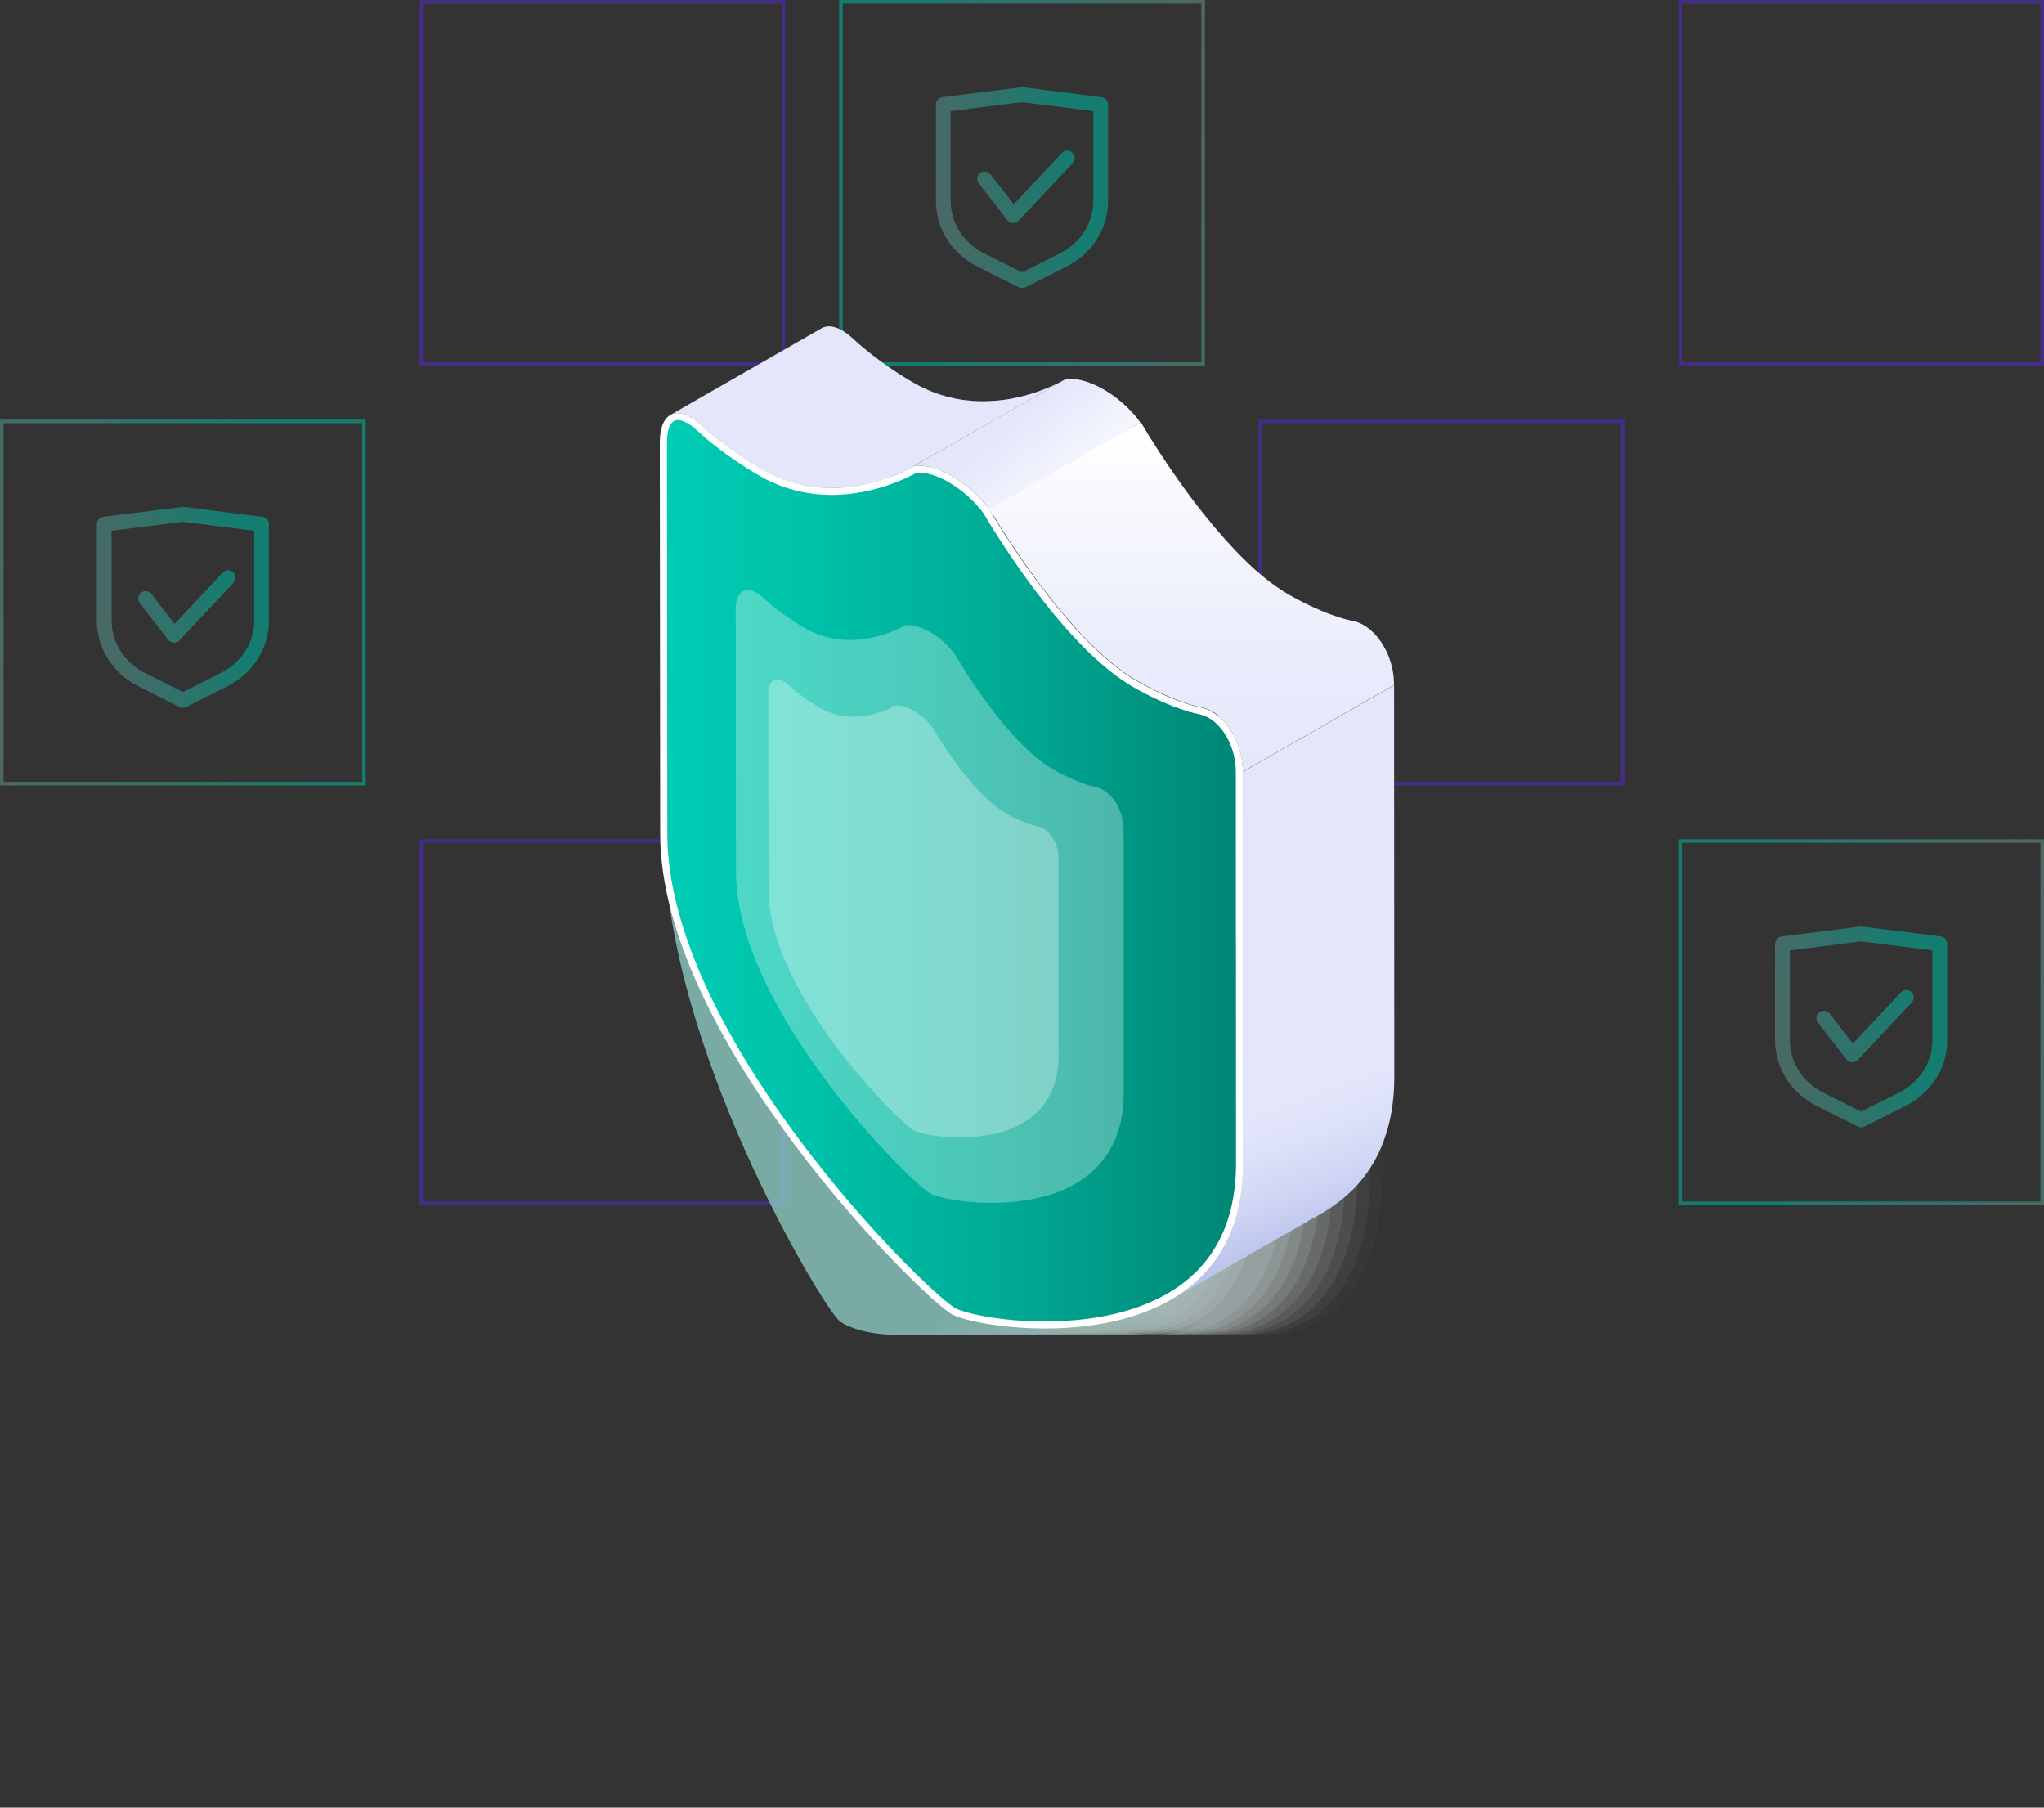 <svg width="570" height="504" viewBox="0 0 570 504" fill="none" xmlns="http://www.w3.org/2000/svg">
<rect x="0" y="0" width="570" height="504" fill="#333333" stroke="none"/>
<rect x="-0.5" y="-0.5" width="101" height="101" transform="matrix(-1 -8.74228e-08 -1.55912e-05 -1 569.01 101)" stroke="#442D86"/>
<rect opacity="0.6" x="-0.5" y="-0.5" width="101" height="101" transform="matrix(-1 -8.74228e-08 -1.55912e-05 -1 335.008 101)" stroke="url(#paint0_linear_2251_23103)"/>
<rect x="0.5" y="0.5" width="101" height="101" transform="matrix(1 0 1.56786e-05 1 351 117)" stroke="#442D86"/>
<rect x="0.5" y="0.5" width="101" height="101" transform="matrix(1 0 1.56786e-05 1 117 2.98023e-08)" stroke="#442D86"/>
<rect x="0.5" y="0.5" width="101" height="101" transform="matrix(1 0 1.56786e-05 1 117 234)" stroke="#442D86"/>
<rect opacity="0.6" x="0.5" y="0.5" width="101" height="101" transform="matrix(1 0 1.56786e-05 1 -7.83932e-06 117)" stroke="url(#paint1_linear_2251_23103)"/>
<g opacity="0.6">
<path d="M73.198 144.108L51.255 141.349C51.086 141.328 50.914 141.328 50.745 141.349L28.802 144.108C27.773 144.237 27 145.117 27 146.161V173.058C26.996 176.837 28.084 180.536 30.135 183.758C32.184 186.978 35.114 189.594 38.595 191.34L50.08 197.115C50.659 197.406 51.34 197.406 51.92 197.115L63.403 191.343C66.885 189.597 69.817 186.979 71.866 183.759C73.916 180.537 75.004 176.837 75 173.058V146.161C75 145.117 74.228 144.237 73.198 144.108ZM61.567 187.64L51 192.951L40.435 187.639C37.595 186.215 35.235 184.096 33.6 181.527C31.966 178.959 31.111 176.033 31.115 173.06V147.987L51 145.487L70.886 147.987V173.06C70.89 176.033 70.035 178.96 68.401 181.528C66.766 184.097 64.408 186.216 61.567 187.64Z" fill="url(#paint2_linear_2251_23103)"/>
<path d="M65.038 159.568C64.199 158.795 62.887 158.841 62.108 159.671L48.69 173.96L42.242 165.622C41.545 164.721 40.244 164.55 39.336 165.238C38.426 165.927 38.255 167.215 38.951 168.116L46.893 178.385C47.264 178.865 47.83 179.159 48.44 179.188C49.05 179.218 49.641 178.979 50.057 178.537L65.146 162.469C65.925 161.639 65.877 160.34 65.038 159.568Z" fill="url(#paint3_linear_2251_23103)"/>
</g>
<g opacity="0.6">
<path d="M307.198 27.108L285.255 24.349C285.086 24.328 284.914 24.328 284.745 24.349L262.802 27.108C261.773 27.237 261 28.117 261 29.161V56.058C260.996 59.837 262.084 63.536 264.135 66.758C266.184 69.978 269.114 72.594 272.595 74.34L284.08 80.115C284.659 80.406 285.341 80.406 285.92 80.115L297.403 74.343C300.885 72.597 303.817 69.98 305.866 66.759C307.916 63.537 309.004 59.837 309 56.058V29.161C309 28.117 308.228 27.237 307.198 27.108ZM295.567 70.64L285 75.951L274.435 70.639C271.595 69.215 269.235 67.096 267.6 64.527C265.966 61.959 265.111 59.033 265.115 56.06V30.987L285 28.487L304.886 30.987V56.06C304.89 59.033 304.035 61.96 302.401 64.528C300.766 67.097 298.408 69.216 295.567 70.64Z" fill="url(#paint4_linear_2251_23103)"/>
<path d="M299.038 42.568C298.199 41.795 296.887 41.841 296.108 42.671L282.69 56.96L276.242 48.622C275.545 47.721 274.244 47.55 273.336 48.238C272.427 48.927 272.255 50.215 272.951 51.116L280.893 61.385C281.264 61.865 281.83 62.159 282.44 62.188C283.05 62.218 283.641 61.979 284.057 61.537L299.146 45.468C299.925 44.639 299.877 43.34 299.038 42.568Z" fill="url(#paint5_linear_2251_23103)"/>
</g>
<rect opacity="0.6" x="-0.5" y="-0.5" width="101" height="101" transform="matrix(-1 -8.74228e-08 -1.55912e-05 -1 569.008 335)" stroke="url(#paint6_linear_2251_23103)"/>
<g opacity="0.6">
<path d="M541.198 261.108L519.255 258.349C519.086 258.328 518.914 258.328 518.745 258.349L496.802 261.108C495.773 261.237 495 262.117 495 263.161V290.058C494.996 293.837 496.084 297.536 498.135 300.758C500.184 303.978 503.114 306.594 506.595 308.34L518.08 314.115C518.659 314.406 519.341 314.406 519.92 314.115L531.403 308.343C534.885 306.597 537.817 303.979 539.866 300.759C541.916 297.537 543.004 293.837 543 290.058V263.161C543 262.117 542.228 261.237 541.198 261.108ZM529.567 304.64L519 309.951L508.435 304.639C505.595 303.215 503.235 301.096 501.6 298.527C499.966 295.959 499.111 293.033 499.115 290.06V264.987L519 262.487L538.886 264.987V290.06C538.89 293.033 538.035 295.96 536.401 298.528C534.766 301.097 532.408 303.216 529.567 304.64Z" fill="url(#paint7_linear_2251_23103)"/>
<path d="M533.038 276.568C532.199 275.795 530.887 275.841 530.108 276.671L516.69 290.96L510.242 282.622C509.545 281.721 508.244 281.55 507.336 282.238C506.427 282.927 506.255 284.215 506.951 285.116L514.893 295.385C515.264 295.865 515.83 296.159 516.44 296.188C517.05 296.218 517.641 295.979 518.057 295.537L533.146 279.469C533.925 278.639 533.877 277.34 533.038 276.568Z" fill="url(#paint8_linear_2251_23103)"/>
</g>
<g style="mix-blend-mode:multiply" opacity="0.7">
<g opacity="0.03">
<path d="M336.962 221.312C339.235 223.487 341.5 226.774 343.217 230.647C343.86 232.492 356.054 215.642 367.927 227.03C374.189 232.993 378.244 234.276 378.456 234.337C379.128 234.545 379.778 234.972 380.392 235.559C383.351 238.394 385.529 245.199 385.529 252.421L385.565 325.806C385.58 383.502 342.099 373.043 336.991 368.18C331.826 363.232 288.381 376.66 288.367 319.024L288.301 211.867C288.301 204.621 290.485 201.982 293.474 204.817C294.08 205.391 294.709 206.21 295.359 207.224C295.571 207.566 299.546 213.895 305.668 219.748C317.695 231.246 329.963 219.247 330.606 218.636C332.352 218.025 334.661 219.088 336.962 221.3V221.312Z" fill="#FCFEFE"/>
</g>
<g opacity="0.06">
<path d="M333.525 221.141C335.797 223.316 338.062 226.603 339.779 230.477C340.422 232.322 352.617 217.207 364.49 228.595C370.751 234.558 374.806 235.841 375.018 235.902C375.691 236.109 376.341 236.537 376.955 237.123C379.914 239.958 382.091 246.764 382.091 253.985L382.128 325.806C382.142 383.503 338.661 373.044 333.554 368.181C328.388 363.232 284.944 373.813 284.929 316.166L284.863 211.709C284.863 204.463 287.048 201.824 290.036 204.659C290.643 205.233 291.271 206.051 291.921 207.066C292.133 207.408 296.108 213.737 302.231 219.59C314.257 231.087 326.525 219.101 327.168 218.478C328.914 217.867 331.223 218.93 333.525 221.141Z" fill="#F8FDFC"/>
</g>
<g opacity="0.1">
<path d="M330.087 220.982C332.36 223.157 334.625 226.444 336.342 230.317C336.985 232.162 349.179 218.783 361.052 230.159C367.314 236.121 371.369 237.404 371.581 237.465C372.253 237.673 372.903 238.101 373.517 238.687C376.476 241.522 378.654 248.328 378.654 255.549L378.69 325.806C378.705 383.503 335.224 373.043 330.116 368.18C324.951 363.232 281.506 370.954 281.492 313.319L281.426 211.55C281.426 204.304 283.61 201.665 286.599 204.499C287.205 205.074 287.834 205.892 288.484 206.906C288.696 207.249 292.671 213.578 298.793 219.431C310.82 230.928 323.088 218.942 323.731 218.319C325.477 217.708 327.786 218.771 330.087 220.982Z" fill="#F5FCFB"/>
</g>
<g opacity="0.13">
<path d="M326.65 220.81C328.922 222.985 331.187 226.272 332.904 230.145C333.547 231.99 345.742 220.334 357.615 231.722C363.876 237.684 367.932 238.967 368.143 239.028C368.816 239.236 369.466 239.664 370.08 240.25C373.039 243.085 375.216 249.891 375.216 257.112L375.253 325.805C375.267 383.502 331.786 373.043 326.679 368.18C321.513 363.231 278.069 368.094 278.054 310.459L277.988 211.378C277.988 204.132 280.173 201.493 283.161 204.327C283.768 204.902 284.396 205.72 285.046 206.735C285.258 207.064 289.233 213.406 295.356 219.259C307.382 230.756 319.65 218.77 320.293 218.147C322.039 217.536 324.348 218.599 326.65 220.81Z" fill="#F2FBF9"/>
</g>
<g opacity="0.16">
<path d="M323.216 220.652C325.488 222.827 327.753 226.114 329.47 229.987C330.113 231.832 342.308 221.911 354.181 233.299C360.443 239.261 364.498 240.544 364.71 240.605C365.382 240.813 366.032 241.241 366.646 241.827C369.605 244.662 371.783 251.468 371.783 258.689L371.819 325.818C371.834 383.515 328.353 373.055 323.245 368.192C318.08 363.244 274.635 365.248 274.62 307.612L274.555 211.219C274.555 203.974 276.739 201.335 279.728 204.169C280.334 204.744 280.962 205.562 281.613 206.576C281.825 206.906 285.799 213.248 291.922 219.1C303.949 230.598 316.216 218.612 316.859 217.989C318.606 217.378 320.915 218.441 323.216 220.652Z" fill="#EEFAF8"/>
</g>
<g opacity="0.19">
<path d="M319.782 220.481C322.055 222.656 324.32 225.943 326.037 229.816C326.68 231.661 338.874 223.475 350.748 234.863C357.009 240.825 361.064 242.108 361.276 242.169C361.948 242.377 362.599 242.805 363.212 243.391C366.172 246.226 368.349 253.032 368.349 260.253L368.385 325.806C368.4 383.503 324.919 373.043 319.812 368.18C314.646 363.232 271.201 362.389 271.187 304.741L271.121 211.049C271.121 203.803 273.306 201.164 276.294 203.998C276.901 204.573 277.529 205.391 278.179 206.405C278.391 206.735 282.373 213.077 288.489 218.93C300.515 230.427 312.783 218.441 313.426 217.818C315.172 217.207 317.481 218.27 319.782 220.481Z" fill="#EBF8F7"/>
</g>
<g opacity="0.23">
<path d="M316.341 220.322C318.613 222.497 320.878 225.784 322.595 229.657C323.238 231.502 335.433 225.051 347.306 236.426C353.568 242.389 357.623 243.672 357.835 243.733C358.507 243.941 359.157 244.368 359.771 244.955C362.73 247.79 364.908 254.595 364.908 261.817L364.944 325.806C364.959 383.502 321.478 373.043 316.37 368.18C311.205 363.231 267.76 359.529 267.745 301.894L267.68 210.889C267.68 203.644 269.864 201.004 272.853 203.839C273.459 204.413 274.088 205.232 274.738 206.246C274.95 206.576 278.932 212.918 285.047 218.77C297.074 230.268 309.341 218.282 309.984 217.658C311.731 217.048 314.04 218.111 316.341 220.322Z" fill="#E8F7F5"/>
</g>
<g opacity="0.26">
<path d="M312.911 220.15C315.184 222.325 317.449 225.612 319.166 229.485C319.809 231.33 332.003 226.602 343.876 237.989C350.138 243.952 354.193 245.235 354.405 245.296C355.077 245.504 355.728 245.919 356.341 246.518C359.3 249.353 361.478 256.159 361.478 263.38L361.514 325.805C361.529 383.501 318.048 373.042 312.941 368.179C307.775 363.218 264.33 356.669 264.316 299.034L264.25 210.717C264.25 203.472 266.435 200.833 269.423 203.667C270.029 204.242 270.658 205.06 271.308 206.074C271.52 206.404 275.502 212.746 281.618 218.599C293.644 230.096 305.912 218.11 306.555 217.487C308.301 216.876 310.61 217.939 312.911 220.15Z" fill="#E4F6F4"/>
</g>
<g opacity="0.29">
<path d="M309.474 219.992C311.746 222.167 314.011 225.454 315.728 229.327C316.371 231.172 328.566 228.179 340.439 239.566C346.701 245.529 350.756 246.812 350.968 246.873C351.64 247.081 352.29 247.496 352.904 248.095C355.863 250.93 358.04 257.735 358.04 264.957L358.077 325.818C358.091 383.514 314.61 373.055 309.503 368.192C304.337 363.231 260.893 353.823 260.878 296.188L260.812 210.559C260.812 203.314 262.997 200.674 265.986 203.509C266.585 204.083 267.22 204.902 267.871 205.916C268.082 206.246 272.065 212.588 278.18 218.44C290.207 229.938 302.474 217.952 303.117 217.328C304.863 216.717 307.172 217.78 309.474 219.992Z" fill="#E1F5F3"/>
</g>
<g opacity="0.35">
<path d="M302.599 219.662C304.871 221.837 307.136 225.124 308.853 228.985C309.496 230.83 321.691 231.307 333.564 242.682C339.826 248.645 343.881 249.928 344.093 249.989C344.765 250.197 345.415 250.612 346.029 251.211C348.988 254.046 351.165 260.852 351.165 268.073L351.202 325.794C351.216 383.49 307.735 373.031 302.628 368.168C297.462 363.207 254.018 348.093 254.003 290.457L253.938 210.217C253.938 202.972 256.122 200.333 259.111 203.167C259.71 203.742 260.345 204.56 260.996 205.574C261.207 205.904 265.19 212.246 271.305 218.099C283.332 229.596 295.599 217.61 296.242 216.987C297.988 216.376 300.297 217.439 302.599 219.65V219.662Z" fill="#DAF3F0"/>
</g>
<g opacity="0.39">
<path d="M299.161 219.492C301.434 221.667 303.699 224.953 305.416 228.814C306.059 230.659 318.253 232.859 330.126 244.247C336.388 250.209 340.443 251.492 340.655 251.553C341.327 251.761 341.978 252.176 342.591 252.775C345.55 255.61 347.728 262.416 347.728 269.637L347.764 325.794C347.779 383.49 304.298 373.031 299.191 368.168C294.025 363.207 250.58 345.234 250.566 287.598L250.5 210.047C250.5 202.801 252.685 200.162 255.673 202.996C256.272 203.571 256.908 204.389 257.558 205.403C257.77 205.733 261.752 212.075 267.868 217.928C279.894 229.425 292.162 217.439 292.805 216.816C294.551 216.205 296.86 217.268 299.161 219.479V219.492Z" fill="#D7F2EE"/>
</g>
<g opacity="0.42">
<path d="M295.728 219.332C298 221.507 300.265 224.794 301.982 228.655C302.625 230.5 314.812 234.435 326.693 245.822C332.955 251.785 337.01 253.068 337.222 253.129C337.894 253.337 338.544 253.752 339.158 254.351C342.117 257.186 344.294 263.992 344.294 271.213L344.331 325.806C344.345 383.502 300.864 373.043 295.757 368.18C290.591 363.219 247.147 342.386 247.132 284.751L247.066 209.887C247.066 202.642 249.251 200.003 252.239 202.837C252.839 203.412 253.474 204.23 254.124 205.244C254.336 205.574 258.318 211.916 264.434 217.768C276.461 229.266 288.728 217.28 289.371 216.657C291.117 216.046 293.426 217.109 295.728 219.32V219.332Z" fill="#D3F1ED"/>
</g>
<g opacity="0.45">
<path d="M292.294 219.162C294.567 221.337 296.832 224.624 298.549 228.485C299.192 230.33 311.379 235.999 323.259 247.375C329.521 253.338 333.576 254.621 333.788 254.682C334.46 254.889 335.11 255.305 335.724 255.903C338.683 258.738 340.861 265.544 340.861 272.765L340.897 325.794C340.912 383.491 297.431 373.031 292.323 368.168C287.158 363.208 243.713 339.528 243.699 281.88L243.633 209.705C243.633 202.459 245.817 199.82 248.806 202.655C249.405 203.229 250.041 204.048 250.691 205.062C250.903 205.392 254.885 211.733 261 217.586C273.027 229.084 285.295 217.097 285.938 216.474C287.684 215.863 289.993 216.926 292.294 219.138V219.162Z" fill="#D0F0EC"/>
</g>
<g opacity="0.48">
<path d="M288.853 219.003C291.125 221.178 293.39 224.465 295.107 228.326C295.75 230.171 307.937 237.563 319.818 248.951C326.08 254.914 330.135 256.197 330.347 256.258C331.019 256.466 331.669 256.881 332.283 257.48C335.242 260.315 337.419 267.12 337.419 274.342L337.456 325.794C337.47 383.491 293.989 373.032 288.882 368.169C283.716 363.208 240.272 336.669 240.257 279.034L240.191 209.558C240.191 202.313 242.376 199.673 245.364 202.508C245.964 203.082 246.599 203.901 247.25 204.915C247.461 205.245 251.443 211.587 257.559 217.439C269.586 228.937 281.853 216.951 282.496 216.327C284.242 215.716 286.551 216.78 288.853 218.991V219.003Z" fill="#CDEFEA"/>
</g>
<g opacity="0.52">
<path d="M285.42 218.832C287.692 221.007 289.957 224.294 291.674 228.155C292.317 230 304.504 239.127 316.385 250.515C322.646 256.477 326.702 257.76 326.913 257.821C327.586 258.029 328.236 258.445 328.85 259.043C331.809 261.878 333.986 268.684 333.986 275.905L334.023 325.794C334.037 383.49 290.556 373.031 285.449 368.168C280.283 363.207 236.839 333.809 236.824 276.174L236.766 209.387C236.766 202.141 238.95 199.49 241.939 202.337C242.538 202.911 243.173 203.73 243.824 204.744C244.036 205.074 248.018 211.415 254.133 217.256C266.16 228.753 278.427 216.767 279.07 216.144C280.817 215.533 283.125 216.596 285.427 218.807L285.42 218.832Z" fill="#C9EDE9"/>
</g>
<g opacity="0.55">
<path d="M281.986 218.673C284.258 220.848 286.523 224.135 288.241 227.996C288.883 229.841 301.071 240.703 312.951 252.079C319.213 258.042 323.268 259.325 323.48 259.386C324.152 259.593 324.802 260.009 325.416 260.608C328.375 263.442 330.553 270.248 330.553 277.469L330.589 325.794C330.604 383.49 287.123 373.031 282.015 368.168C276.85 363.208 233.405 330.963 233.39 273.315L233.332 209.216C233.332 201.97 235.517 199.319 238.505 202.166C239.104 202.74 239.733 203.559 240.39 204.573C240.602 204.903 244.584 211.244 250.7 217.085C262.726 228.582 274.994 216.596 275.637 215.973C277.383 215.362 279.692 216.425 281.993 218.636L281.986 218.673Z" fill="#C6ECE7"/>
</g>
<g opacity="0.58">
<path d="M278.553 218.501C280.825 220.676 283.09 223.963 284.807 227.824C285.45 229.669 297.637 242.267 309.518 253.642C315.779 259.605 319.834 260.888 320.046 260.949C320.718 261.157 321.369 261.572 321.982 262.171C324.942 265.005 327.119 271.811 327.119 279.032L327.155 325.793C327.17 383.49 283.689 373.031 278.582 368.167C273.416 363.207 229.972 328.103 229.957 270.455L229.898 209.044C229.898 201.798 232.083 199.147 235.071 201.994C235.671 202.568 236.299 203.387 236.957 204.401C237.168 204.731 241.15 211.072 247.266 216.913C259.293 228.411 271.56 216.424 272.203 215.801C273.949 215.19 276.258 216.253 278.56 218.465L278.553 218.501Z" fill="#C3EBE6"/>
</g>
<g opacity="0.61">
<path d="M275.111 218.343C277.383 220.518 279.648 223.805 281.366 227.666C282.008 229.511 294.196 243.831 306.076 255.219C312.338 261.182 316.393 262.465 316.605 262.526C317.277 262.733 317.927 263.149 318.541 263.748C321.5 266.582 323.678 273.388 323.678 280.609L323.714 325.806C323.729 383.503 280.248 373.043 275.14 368.18C269.975 363.22 226.53 325.256 226.515 267.621L226.457 208.91C226.457 201.665 228.642 199.013 231.63 201.86C232.229 202.434 232.858 203.253 233.515 204.267C233.727 204.597 237.709 210.939 243.825 216.779C255.851 228.277 268.119 216.29 268.762 215.667C270.508 215.056 272.817 216.119 275.118 218.331L275.111 218.343Z" fill="#BFEAE5"/>
</g>
<g opacity="0.65">
<path d="M271.678 218.172C273.95 220.347 276.215 223.633 277.932 227.494C278.575 229.339 290.762 245.395 302.643 256.783C308.904 262.745 312.959 264.028 313.171 264.089C313.843 264.297 314.494 264.712 315.107 265.311C318.067 268.146 320.244 274.952 320.244 282.173L320.28 325.794C320.295 383.49 276.814 373.031 271.707 368.168C266.541 363.207 223.097 322.385 223.082 264.749L223.023 208.727C223.023 201.481 225.208 198.83 228.196 201.676C228.796 202.251 229.424 203.069 230.082 204.084C230.293 204.413 234.275 210.755 240.391 216.595C252.418 228.093 264.685 216.107 265.328 215.484C267.074 214.873 269.383 215.936 271.685 218.147L271.678 218.172Z" fill="#BCE9E3"/>
</g>
<g opacity="0.68">
<path d="M268.24 218.014C270.512 220.189 272.777 223.476 274.494 227.337C275.137 229.182 287.325 246.972 299.205 258.348C305.467 264.31 309.522 265.593 309.734 265.654C310.406 265.862 311.056 266.278 311.67 266.876C314.629 269.711 316.806 276.517 316.806 283.738L316.843 325.795C316.858 383.491 273.377 373.032 268.269 368.169C263.104 363.208 219.659 319.539 219.644 261.891L219.586 208.557C219.586 201.311 221.771 198.66 224.759 201.507C225.358 202.081 225.986 202.899 226.644 203.914C226.856 204.244 230.838 210.585 236.954 216.426C248.98 227.923 261.248 215.937 261.891 215.314C263.637 214.703 265.946 215.766 268.247 217.977L268.24 218.014Z" fill="#B9E8E2"/>
</g>
<g opacity="0.71">
<path d="M264.81 217.842C267.083 220.017 269.348 223.304 271.065 227.165C271.708 229.01 283.895 248.523 295.775 259.911C302.037 265.874 306.092 267.157 306.304 267.218C306.976 267.425 307.627 267.841 308.24 268.439C311.199 271.274 313.377 278.08 313.377 285.301L313.413 325.794C313.428 383.49 269.947 373.031 264.84 368.168C259.674 363.207 216.229 316.679 216.215 259.031L216.156 208.385C216.156 201.139 218.341 198.488 221.329 201.335C221.928 201.909 222.557 202.728 223.214 203.742C223.426 204.072 227.408 210.413 233.524 216.254C245.55 227.751 257.818 215.765 258.461 215.142C260.207 214.531 262.516 215.594 264.818 217.805L264.81 217.842Z" fill="#B5E7E0"/>
</g>
<g opacity="0.74">
<path d="M261.373 217.684C263.645 219.859 265.91 223.146 267.627 227.007C268.27 228.852 280.457 250.1 292.338 261.488C298.6 267.45 302.655 268.733 302.867 268.794C303.539 269.002 304.189 269.418 304.803 270.016C307.762 272.851 309.939 279.657 309.939 286.878L309.976 325.807C309.99 383.503 266.509 373.044 261.402 368.181C256.236 363.22 212.792 313.832 212.777 256.197L212.719 208.251C212.719 201.005 214.903 198.354 217.892 201.201C218.491 201.775 219.119 202.594 219.777 203.608C219.989 203.938 223.971 210.279 230.086 216.12C242.113 227.618 254.381 215.631 255.023 215.008C256.77 214.397 259.079 215.46 261.38 217.672L261.373 217.684Z" fill="#B2E6DF"/>
</g>
<g opacity="0.77">
<path d="M257.935 217.512C260.208 219.687 262.473 222.974 264.19 226.835C264.833 228.68 277.02 251.664 288.9 263.039C295.162 269.002 299.217 270.285 299.429 270.346C300.101 270.554 300.744 270.981 301.365 271.568C304.317 274.415 306.502 281.208 306.502 288.429L306.538 325.794C306.553 383.491 263.072 373.031 257.965 368.168C252.799 363.208 209.354 310.961 209.34 253.325L209.281 208.067C209.281 200.822 211.466 198.17 214.454 201.017C215.053 201.592 215.682 202.41 216.339 203.424C216.551 203.754 220.541 210.071 226.649 215.936C238.69 227.385 250.943 215.448 251.586 214.824C253.332 214.213 255.641 215.276 257.943 217.488L257.935 217.512Z" fill="#AEE5DE"/>
</g>
<g opacity="0.81">
<path d="M254.498 217.354C256.77 219.529 259.035 222.816 260.752 226.677C261.395 228.522 273.582 253.24 285.463 264.616C291.725 270.578 295.772 271.861 295.992 271.922C296.664 272.13 297.307 272.545 297.928 273.144C300.88 275.991 303.064 282.785 303.064 290.006L303.101 325.794C303.115 383.491 259.634 373.032 254.527 368.169C249.361 363.208 205.917 308.114 205.902 250.466L205.844 207.897C205.844 200.651 208.028 197.999 211.017 200.846C211.616 201.421 212.244 202.239 212.902 203.253C213.114 203.583 217.103 209.9 223.211 215.765C235.252 227.226 247.506 215.277 248.148 214.653C249.895 214.043 252.204 215.106 254.505 217.317L254.498 217.354Z" fill="#ABE4DC"/>
</g>
<g opacity="0.84">
<path d="M251.068 217.182C253.34 219.357 255.606 222.644 257.323 226.505C257.966 228.35 270.153 254.791 282.033 266.179C288.295 272.141 292.343 273.424 292.562 273.485C293.234 273.693 293.877 274.109 294.498 274.707C297.45 277.554 299.635 284.348 299.635 291.569L299.671 325.793C299.686 383.49 256.205 373.031 251.097 368.168C245.932 363.207 202.487 305.254 202.473 247.606L202.414 207.725C202.414 200.479 204.599 197.828 207.587 200.675C208.186 201.249 208.815 202.067 209.472 203.082C209.684 203.411 213.673 209.729 219.782 215.593C231.823 227.055 244.076 215.105 244.719 214.482C246.465 213.871 248.774 214.934 251.075 217.145L251.068 217.182Z" fill="#A8E2DB"/>
</g>
<g opacity="0.87">
<path d="M247.623 217.024C249.895 219.199 252.16 222.485 253.877 226.347C254.52 228.192 266.707 256.368 278.588 267.756C284.85 273.718 288.897 275.001 289.117 275.062C289.789 275.27 290.432 275.685 291.053 276.284C294.005 279.131 296.189 285.925 296.189 293.146L296.226 325.806C296.24 383.503 252.759 373.044 247.652 368.181C242.479 363.22 199.042 302.408 199.027 244.772L198.969 207.591C198.969 200.345 201.153 197.694 204.142 200.541C204.741 201.115 205.369 201.934 206.027 202.948C206.239 203.278 210.228 209.595 216.336 215.46C228.377 226.921 240.631 214.971 241.273 214.348C243.02 213.737 245.329 214.8 247.63 217.011L247.623 217.024Z" fill="#A4E1DA"/>
</g>
<g opacity="0.9">
<path d="M244.189 216.852C246.462 219.027 248.727 222.314 250.444 226.175C251.087 228.02 263.274 257.931 275.154 269.307C281.416 275.282 285.464 276.553 285.683 276.614C286.355 276.821 286.998 277.237 287.619 277.836C290.571 280.683 292.756 287.476 292.756 294.697L292.792 325.794C292.807 383.49 249.326 373.031 244.218 368.168C239.045 363.207 195.608 299.536 195.594 241.901L195.535 207.407C195.535 200.162 197.72 197.51 200.708 200.357C201.307 200.931 201.936 201.75 202.593 202.764C202.805 203.094 206.794 209.411 212.903 215.276C224.944 226.737 237.197 214.787 237.84 214.164C239.586 213.553 241.895 214.616 244.197 216.828L244.189 216.852Z" fill="#A1E0D8"/>
</g>
<g opacity="0.94">
<path d="M240.756 216.681C243.028 218.856 245.293 222.143 247.01 226.004C247.653 227.849 259.84 259.495 271.721 270.871C277.982 276.846 282.03 278.116 282.249 278.177C282.922 278.385 283.565 278.801 284.186 279.399C287.137 282.246 289.322 289.04 289.322 296.261L289.359 325.781C289.373 383.478 245.892 373.019 240.785 368.156C235.612 363.195 192.175 296.676 192.16 239.029L192.102 207.224C192.102 199.978 194.286 197.327 197.275 200.174C197.874 200.748 198.502 201.566 199.16 202.581C199.372 202.911 203.361 209.228 209.469 215.093C221.51 226.554 233.763 214.604 234.406 213.981C236.153 213.37 238.461 214.433 240.763 216.644L240.756 216.681Z" fill="#9EDFD7"/>
</g>
<g opacity="0.97">
<path d="M237.318 216.522C239.59 218.697 241.856 221.983 243.573 225.845C244.216 227.69 256.403 261.059 268.283 272.446C274.545 278.421 278.593 279.692 278.812 279.753C279.484 279.961 280.127 280.376 280.748 280.975C283.7 283.822 285.885 290.616 285.885 297.837L285.921 325.793C285.936 383.49 242.455 373.03 237.347 368.167C232.174 363.207 188.737 293.829 188.723 236.182L188.664 207.065C188.664 199.819 190.849 197.167 193.837 200.014C194.436 200.589 195.065 201.407 195.722 202.421C195.934 202.751 199.923 209.068 206.032 214.933C218.073 226.394 230.326 214.445 230.969 213.821C232.715 213.21 235.024 214.274 237.325 216.485L237.318 216.522Z" fill="#9ADED5"/>
</g>
<path d="M233.88 216.351C236.152 218.526 238.418 221.813 240.135 225.674C240.778 227.519 252.965 262.623 264.845 273.999C271.107 279.974 275.155 281.257 275.374 281.306C276.046 281.525 276.696 281.929 277.31 282.527C280.269 285.362 282.447 292.168 282.447 299.389L282.483 325.781C282.498 383.478 239.017 373.019 233.909 368.156C228.736 363.219 185.299 290.983 185.277 233.335L185.219 206.918C185.219 199.673 187.411 197.009 190.392 199.868C190.991 200.443 191.627 201.249 192.277 202.275C192.496 202.605 196.478 208.922 202.586 214.787C214.627 226.248 226.881 214.298 227.523 213.675C229.27 213.064 231.579 214.127 233.88 216.339V216.351Z" fill="#97DDD4"/>
</g>
<path d="M248.833 132.763C249.151 132.641 249.481 132.519 249.774 132.397C249.86 132.36 249.945 132.323 250.018 132.299C250.397 132.14 250.764 131.981 251.094 131.835C251.167 131.798 251.228 131.774 251.301 131.737C251.57 131.615 251.827 131.493 252.071 131.395C252.145 131.358 252.23 131.334 252.291 131.297C252.56 131.163 252.804 131.053 253.024 130.943C253.049 130.931 253.061 130.918 253.073 130.918C253.33 130.796 253.537 130.686 253.745 130.576C253.782 130.564 253.806 130.54 253.843 130.515C254.002 130.442 254.136 130.356 254.258 130.295C254.283 130.295 254.319 130.259 254.344 130.246C254.466 130.173 254.576 130.112 254.637 130.075L296.828 105.895C296.755 105.943 296.657 105.992 296.547 106.053C296.51 106.078 296.449 106.102 296.4 106.127C296.303 106.188 296.205 106.237 296.083 106.298C296.022 106.322 295.961 106.359 295.9 106.383C295.716 106.493 295.509 106.591 295.289 106.701C295.252 106.725 295.191 106.762 295.142 106.774C294.959 106.872 294.739 106.97 294.519 107.08C294.433 107.129 294.336 107.165 294.238 107.214C294.006 107.324 293.773 107.434 293.529 107.544C293.444 107.581 293.37 107.605 293.285 107.654C292.943 107.801 292.588 107.947 292.209 108.106C292.136 108.143 292.051 108.167 291.977 108.204C291.66 108.338 291.33 108.473 291 108.595C290.878 108.644 290.768 108.68 290.645 108.729C290.279 108.864 289.888 109.01 289.497 109.145C289.424 109.169 289.363 109.194 289.301 109.218C288.849 109.365 288.385 109.511 287.909 109.67C287.799 109.707 287.689 109.731 287.579 109.78C287.212 109.89 286.821 110.012 286.43 110.11C286.271 110.159 286.112 110.195 285.954 110.257C285.563 110.354 285.172 110.452 284.768 110.55C284.622 110.599 284.487 110.635 284.341 110.66C283.791 110.782 283.241 110.904 282.667 111.014C282.63 111.014 282.606 111.026 282.569 111.039C281.921 111.173 281.249 111.283 280.577 111.381C280.443 111.405 280.296 111.43 280.162 111.442C279.453 111.54 278.745 111.613 278.011 111.686C277.816 111.711 277.596 111.723 277.388 111.735C277.046 111.759 276.692 111.784 276.325 111.796C276.105 111.821 275.873 111.821 275.641 111.833C275.299 111.833 274.945 111.845 274.59 111.857H273.674C273.466 111.857 273.258 111.857 273.038 111.857C272.684 111.845 272.305 111.833 271.951 111.808C271.78 111.808 271.609 111.808 271.438 111.784C271.34 111.784 271.254 111.759 271.157 111.759C270.509 111.711 269.849 111.65 269.19 111.564C268.982 111.527 268.762 111.503 268.554 111.491C268.09 111.417 267.626 111.344 267.149 111.259C266.929 111.21 266.709 111.185 266.477 111.136C266.123 111.063 265.756 110.977 265.39 110.892C265.121 110.831 264.864 110.782 264.62 110.709C264.351 110.635 264.082 110.562 263.813 110.501C263.483 110.415 263.166 110.305 262.824 110.22C262.591 110.147 262.347 110.061 262.115 109.988C261.761 109.866 261.406 109.743 261.04 109.621C260.844 109.56 260.649 109.475 260.453 109.401C260.05 109.255 259.647 109.096 259.244 108.925C259.085 108.864 258.95 108.815 258.791 108.729C258.254 108.497 257.716 108.253 257.179 107.996C257.069 107.947 256.959 107.886 256.849 107.825C256.311 107.544 255.761 107.275 255.211 106.97C254.698 106.677 254.197 106.371 253.709 106.09C253.537 105.98 253.366 105.882 253.195 105.797C252.633 105.455 252.083 105.113 251.546 104.77C251.546 104.77 251.542 104.77 251.534 104.77C250.996 104.441 250.471 104.098 249.957 103.756C249.774 103.634 249.579 103.512 249.395 103.377C249.09 103.17 248.797 102.962 248.491 102.767C248.222 102.583 247.954 102.4 247.697 102.229C247.465 102.058 247.22 101.887 247 101.728C246.744 101.545 246.487 101.361 246.243 101.19C246.035 101.044 245.84 100.897 245.644 100.763C245.339 100.531 245.045 100.311 244.752 100.091C244.593 99.981 244.435 99.859 244.263 99.736C243.982 99.529 243.726 99.321 243.469 99.125C243.323 99.003 243.164 98.893 243.029 98.771C242.614 98.453 242.211 98.136 241.844 97.83C241.808 97.806 241.783 97.794 241.759 97.757C241.417 97.5 241.099 97.231 240.818 96.987C240.586 96.792 240.354 96.608 240.146 96.425C240.06 96.364 239.999 96.303 239.914 96.23C239.779 96.12 239.657 96.022 239.547 95.912C239.462 95.839 239.364 95.765 239.303 95.704C239.144 95.558 238.997 95.423 238.863 95.325C238.814 95.276 238.79 95.24 238.741 95.203C238.655 95.13 238.57 95.044 238.496 94.983C238.447 94.934 238.399 94.885 238.35 94.849C238.289 94.8 238.227 94.751 238.191 94.702C238.166 94.678 238.142 94.666 238.118 94.641C238.069 94.592 238.02 94.556 238.008 94.531C237.849 94.385 237.69 94.238 237.531 94.103C237.445 94.03 237.36 93.957 237.274 93.884C237.226 93.835 237.177 93.786 237.128 93.749C237.091 93.725 237.067 93.688 237.03 93.676C236.871 93.541 236.712 93.407 236.566 93.297C236.517 93.26 236.48 93.236 236.444 93.199C236.407 93.175 236.358 93.138 236.309 93.102C236.248 93.053 236.175 93.004 236.126 92.955C235.979 92.845 235.845 92.76 235.698 92.662C235.674 92.65 235.662 92.625 235.625 92.625C235.6 92.601 235.576 92.576 235.552 92.564C235.466 92.515 235.393 92.454 235.307 92.405C235.173 92.32 235.051 92.246 234.928 92.173C234.904 92.149 234.88 92.149 234.843 92.124C234.757 92.075 234.66 92.014 234.562 91.965C234.452 91.904 234.33 91.843 234.22 91.794C234.159 91.77 234.11 91.745 234.061 91.721C234.036 91.721 234.012 91.697 233.988 91.697C233.963 91.672 233.914 91.648 233.89 91.635C233.78 91.599 233.67 91.55 233.548 91.501C233.438 91.452 233.328 91.415 233.218 91.379C233.096 91.342 232.998 91.318 232.888 91.269C232.778 91.232 232.668 91.208 232.57 91.183C232.534 91.183 232.509 91.183 232.485 91.171C232.46 91.171 232.436 91.159 232.411 91.147C232.35 91.147 232.301 91.122 232.24 91.098C232.118 91.085 232.008 91.073 231.898 91.049C231.837 91.049 231.8 91.049 231.739 91.024C231.727 91.024 231.703 91.024 231.666 91.024C231.629 91.024 231.593 91.024 231.544 91.012C231.422 91.012 231.3 91 231.177 91C231.141 91 231.092 91 231.055 91.012H230.957C230.957 91.012 230.847 91.012 230.786 91.012C230.627 91.012 230.481 91.049 230.322 91.073C230.139 91.11 229.943 91.159 229.772 91.22H229.748C229.516 91.305 229.32 91.403 229.125 91.513C215.061 99.59 200.997 107.63 186.934 115.694C187.129 115.584 187.337 115.486 187.557 115.413C187.74 115.352 187.936 115.303 188.131 115.254H188.155C188.339 115.217 188.546 115.193 188.742 115.181C188.779 115.181 188.827 115.181 188.864 115.181C189.06 115.181 189.255 115.181 189.463 115.205C189.5 115.205 189.524 115.205 189.548 115.217C189.768 115.242 189.976 115.278 190.208 115.327C190.233 115.327 190.257 115.327 190.282 115.327C190.514 115.388 190.758 115.45 191.002 115.535H191.027C191.271 115.621 191.528 115.731 191.784 115.853C191.809 115.853 191.833 115.865 191.858 115.877C192.114 115.999 192.371 116.134 192.64 116.293C192.872 116.427 193.116 116.574 193.361 116.732C193.385 116.757 193.409 116.769 193.434 116.781C193.666 116.94 193.886 117.111 194.118 117.27C194.167 117.307 194.204 117.331 194.24 117.368C194.473 117.551 194.705 117.734 194.937 117.93C194.973 117.954 195.022 117.991 195.047 118.04C195.303 118.248 195.548 118.468 195.78 118.7C195.817 118.724 195.902 118.81 196 118.895C196.036 118.92 196.073 118.968 196.11 119.005C196.159 119.054 196.22 119.091 196.281 119.152C196.354 119.225 196.44 119.298 196.513 119.372C196.562 119.408 196.599 119.445 196.66 119.506C196.66 119.506 196.672 119.506 196.684 119.531C196.684 119.531 196.806 119.628 196.855 119.677C196.941 119.75 197.026 119.824 197.112 119.909C197.173 119.97 197.246 120.019 197.319 120.08C197.454 120.19 197.588 120.313 197.723 120.435C197.796 120.496 197.869 120.557 197.955 120.618C198.126 120.777 198.321 120.948 198.517 121.107C198.541 121.107 198.541 121.131 198.566 121.143C199.226 121.693 199.995 122.304 200.875 122.988C200.887 123.013 200.912 123.025 200.924 123.025C200.997 123.086 201.095 123.159 201.156 123.221C201.462 123.453 201.767 123.685 202.072 123.929C202.231 124.051 202.39 124.174 202.561 124.284C202.842 124.504 203.123 124.711 203.429 124.931C203.502 124.98 203.563 125.029 203.636 125.078C203.783 125.188 203.942 125.31 204.089 125.408C204.321 125.567 204.528 125.738 204.773 125.896C205.029 126.08 205.298 126.263 205.555 126.446C205.799 126.605 206.031 126.764 206.288 126.947C206.361 126.996 206.422 127.045 206.496 127.082C206.728 127.241 206.96 127.399 207.204 127.558C207.4 127.693 207.595 127.827 207.791 127.949C208.206 128.23 208.634 128.499 209.074 128.78C209.184 128.841 209.282 128.902 209.404 128.988C209.929 129.318 210.454 129.648 211.004 129.977C211.188 130.075 211.359 130.185 211.542 130.295C211.811 130.454 212.067 130.613 212.361 130.772C212.581 130.906 212.8 131.041 213.045 131.175C213.35 131.346 213.668 131.505 213.973 131.676C214.206 131.798 214.438 131.92 214.658 132.03C214.78 132.091 214.89 132.152 215.012 132.214C215.061 132.238 215.134 132.275 215.183 132.299C215.599 132.507 216.014 132.69 216.442 132.886C216.491 132.91 216.552 132.922 216.6 132.959L217.089 133.154C217.334 133.264 217.59 133.374 217.847 133.472C217.993 133.533 218.14 133.582 218.287 133.631C218.47 133.704 218.665 133.777 218.849 133.839C218.995 133.9 219.13 133.949 219.276 133.997C219.509 134.083 219.728 134.144 219.948 134.205C220.181 134.291 220.413 134.364 220.633 134.425C220.718 134.45 220.816 134.486 220.901 134.511C221.158 134.584 221.402 134.645 221.659 134.718C221.916 134.779 222.16 134.865 222.417 134.926C222.478 134.938 222.551 134.95 222.6 134.975C222.808 135.024 223.027 135.06 223.235 135.109C223.577 135.195 223.932 135.268 224.274 135.341C224.347 135.341 224.42 135.378 224.506 135.39C224.665 135.427 224.824 135.439 224.97 135.476C225.435 135.549 225.874 135.635 226.339 135.696C226.461 135.72 226.571 135.745 226.693 135.757C226.803 135.769 226.901 135.781 227.011 135.794C227.658 135.867 228.294 135.928 228.917 135.977C229.002 135.977 229.088 136.001 229.161 136.001C229.186 136.001 229.21 136.001 229.247 136.001C229.381 136.001 229.503 136.014 229.638 136.014C230.053 136.038 230.456 136.062 230.86 136.062C231.055 136.062 231.251 136.062 231.458 136.062C231.666 136.062 231.886 136.062 232.106 136.062C232.204 136.062 232.277 136.062 232.375 136.062C232.729 136.062 233.096 136.05 233.45 136.038C233.67 136.038 233.902 136.014 234.122 136.014C234.489 136.001 234.843 135.965 235.209 135.952C235.368 135.952 235.539 135.928 235.698 135.904C235.735 135.904 235.772 135.904 235.796 135.904C236.517 135.842 237.213 135.757 237.91 135.659C238.081 135.635 238.252 135.61 238.411 135.586C239.058 135.5 239.682 135.39 240.292 135.268C240.341 135.268 240.378 135.268 240.427 135.256C240.427 135.256 240.451 135.256 240.463 135.256C241.038 135.146 241.575 135.012 242.125 134.889C242.284 134.853 242.431 134.828 242.577 134.779C242.968 134.682 243.359 134.584 243.738 134.486C243.909 134.437 244.08 134.401 244.239 134.352C244.63 134.242 244.984 134.132 245.351 134.022C245.473 133.985 245.608 133.961 245.73 133.912C246.194 133.765 246.658 133.619 247.098 133.472C247.123 133.46 247.135 133.448 247.147 133.448C247.22 133.423 247.294 133.399 247.367 133.362C247.758 133.24 248.112 133.105 248.454 132.971C248.589 132.922 248.711 132.861 248.845 132.824L248.833 132.763Z" fill="url(#paint9_linear_2251_23103)"/>
<path d="M268.028 134.364C268.113 134.425 268.199 134.486 268.284 134.547C268.7 134.84 269.091 135.146 269.494 135.451C269.58 135.524 269.677 135.598 269.775 135.683C270.129 135.964 270.484 136.258 270.826 136.551C270.887 136.612 270.948 136.661 271.009 136.71C271.4 137.052 271.791 137.418 272.17 137.785C272.243 137.858 272.329 137.932 272.402 138.017C272.769 138.384 273.135 138.75 273.502 139.129C273.538 139.178 273.575 139.215 273.624 139.263C273.99 139.667 274.357 140.07 274.711 140.485C274.736 140.522 274.76 140.559 274.785 140.595C275.151 141.035 276.312 142.831 276.642 143.296L318.026 117.771C318.026 117.771 319.798 120.715 319.786 120.691C319.59 120.434 317.599 117.209 317.403 116.952C317.257 116.769 317.122 116.61 316.976 116.427C316.951 116.39 316.915 116.353 316.89 116.317C316.866 116.292 316.853 116.256 316.829 116.243C316.634 116.011 316.438 115.779 316.23 115.559C316.096 115.4 315.949 115.242 315.79 115.083C315.754 115.046 315.705 114.997 315.68 114.948C315.644 114.924 315.619 114.887 315.595 114.863C315.363 114.618 315.131 114.362 314.898 114.13C314.801 114.032 314.703 113.934 314.605 113.849C314.52 113.763 314.434 113.678 314.361 113.604C314.288 113.519 314.214 113.458 314.141 113.384C313.86 113.128 313.591 112.871 313.31 112.614C313.273 112.59 313.249 112.566 313.225 112.541C313.151 112.48 313.078 112.431 313.005 112.358C312.809 112.199 312.614 112.016 312.418 111.857C312.271 111.735 312.125 111.625 311.99 111.503C311.893 111.429 311.795 111.344 311.697 111.258C311.636 111.209 311.575 111.148 311.514 111.112C311.208 110.867 310.903 110.635 310.598 110.403C310.561 110.391 310.524 110.366 310.5 110.354C310.426 110.293 310.341 110.244 310.255 110.183C310.06 110.049 309.864 109.902 309.657 109.768C309.498 109.658 309.339 109.572 309.192 109.462C309.095 109.401 309.009 109.34 308.911 109.279C308.862 109.242 308.789 109.193 308.728 109.157C308.423 108.961 308.117 108.778 307.812 108.607C307.738 108.57 307.665 108.521 307.604 108.485C307.372 108.362 307.14 108.228 306.908 108.106C306.712 108.008 306.504 107.898 306.321 107.813C306.248 107.776 306.162 107.727 306.089 107.69C306.064 107.678 306.04 107.666 306.016 107.654C305.722 107.507 305.429 107.373 305.148 107.238C305.038 107.202 304.965 107.177 304.867 107.128C304.781 107.092 304.696 107.055 304.598 107.018C304.5 106.969 304.39 106.933 304.28 106.884C303.999 106.762 303.718 106.664 303.437 106.566C303.413 106.566 303.389 106.554 303.376 106.554C303.315 106.53 303.266 106.505 303.217 106.493C303.022 106.432 302.814 106.359 302.619 106.31C302.435 106.249 302.252 106.2 302.069 106.151C302.02 106.151 301.959 106.126 301.898 106.102C301.873 106.102 301.837 106.078 301.812 106.078C301.544 106.004 301.275 105.955 301.006 105.894C300.92 105.87 300.823 105.87 300.737 105.845C300.664 105.845 300.578 105.821 300.505 105.809C300.419 105.784 300.322 105.772 300.224 105.772C299.967 105.723 299.699 105.699 299.454 105.699H299.369C299.369 105.699 299.259 105.687 299.21 105.687C299.026 105.687 298.855 105.687 298.66 105.687C298.526 105.687 298.391 105.687 298.257 105.687C298.183 105.687 298.098 105.687 298.025 105.699C297.976 105.699 297.927 105.699 297.878 105.699C297.585 105.723 297.316 105.772 297.047 105.809C297.023 105.809 296.998 105.809 296.962 105.809L254.746 130.014C255.088 129.941 255.43 129.904 255.809 129.879C255.882 129.855 255.968 129.855 256.041 129.855C256.359 129.855 256.677 129.855 257.007 129.855H257.141C257.508 129.892 257.886 129.941 258.265 129.989C258.338 130.002 258.424 130.014 258.497 130.038C258.876 130.099 259.267 130.173 259.658 130.283C259.719 130.283 259.78 130.319 259.829 130.332C260.208 130.442 260.587 130.551 260.978 130.686C261.026 130.686 261.075 130.71 261.124 130.735C261.527 130.869 261.943 131.028 262.358 131.199C262.444 131.236 262.542 131.285 262.627 131.321C263.043 131.492 263.446 131.688 263.873 131.883C263.947 131.92 264.008 131.957 264.081 131.993C264.521 132.213 264.949 132.433 265.376 132.69C265.816 132.934 266.256 133.203 266.684 133.484C266.794 133.545 266.879 133.618 266.989 133.679C267.331 133.899 267.673 134.144 268.028 134.388V134.364Z" fill="url(#paint10_linear_2251_23103)"/>
<path d="M388.759 191.022L346.58 215.202L346.641 324.327C346.641 325.463 346.604 326.575 346.555 327.663C346.531 327.919 346.519 328.176 346.506 328.445C346.445 329.263 346.384 330.058 346.299 330.864C346.274 331.108 346.25 331.353 346.213 331.597C346.091 332.611 345.944 333.601 345.773 334.578C345.761 334.664 345.737 334.737 345.724 334.823C345.553 335.715 345.37 336.57 345.162 337.413C345.077 337.731 344.991 338.036 344.918 338.342C344.771 338.904 344.613 339.466 344.441 340.028C344.234 340.688 344.014 341.36 343.782 341.983C343.647 342.325 343.55 342.667 343.415 342.997C343.122 343.755 342.792 344.488 342.462 345.196C342.364 345.392 342.291 345.612 342.193 345.795C342.083 346.027 341.961 346.235 341.851 346.455C341.57 347.017 341.277 347.579 340.959 348.117C340.788 348.422 340.617 348.703 340.422 348.984C340.153 349.436 339.884 349.876 339.615 350.304C339.42 350.585 339.212 350.878 339.004 351.159C338.723 351.55 338.442 351.953 338.149 352.344C337.929 352.613 337.709 352.894 337.489 353.163C337.184 353.53 336.878 353.896 336.573 354.25C336.328 354.507 336.096 354.776 335.852 355.02C335.534 355.375 335.204 355.704 334.874 356.034C334.63 356.279 334.373 356.523 334.129 356.755C333.787 357.085 333.432 357.391 333.078 357.696C332.834 357.928 332.577 358.148 332.321 358.356C331.954 358.686 331.551 358.979 331.172 359.272C330.928 359.456 330.683 359.651 330.427 359.834C329.987 360.164 329.547 360.458 329.095 360.751C328.887 360.897 328.667 361.056 328.447 361.203C327.775 361.63 327.091 362.046 326.395 362.449C340.458 354.385 354.522 346.333 368.586 338.281C369.282 337.89 369.966 337.462 370.626 337.022C370.846 336.888 371.054 336.741 371.261 336.594C371.713 336.289 372.166 335.984 372.605 335.654C372.85 335.483 373.094 335.287 373.339 335.092C373.73 334.798 374.133 334.493 374.512 334.175C374.768 333.967 375.013 333.76 375.257 333.54C375.623 333.222 375.978 332.904 376.332 332.575C376.577 332.355 376.821 332.11 377.065 331.866C377.407 331.536 377.725 331.194 378.067 330.852C378.299 330.595 378.531 330.339 378.764 330.094C379.081 329.728 379.387 329.349 379.692 328.982C379.912 328.713 380.132 328.445 380.34 328.176C380.645 327.785 380.939 327.382 381.232 326.954C381.415 326.685 381.623 326.429 381.806 326.148C381.867 326.062 381.928 325.989 381.989 325.879C382.222 325.524 382.441 325.133 382.674 324.755C382.832 324.486 383.004 324.229 383.162 323.948C383.468 323.423 383.761 322.861 384.042 322.286C384.164 322.067 384.286 321.859 384.396 321.614C384.396 321.59 384.421 321.578 384.433 321.553C384.506 321.394 384.568 321.199 384.653 321.04C384.983 320.319 385.301 319.586 385.594 318.841C385.631 318.755 385.679 318.682 385.716 318.584C385.814 318.315 385.899 318.01 385.997 317.741C386.217 317.13 386.437 316.495 386.632 315.859C386.681 315.713 386.742 315.554 386.791 315.407C386.914 314.98 387.023 314.54 387.133 314.1C387.207 313.819 387.292 313.538 387.353 313.245C387.378 313.147 387.402 313.049 387.427 312.951C387.622 312.157 387.781 311.326 387.94 310.483C387.94 310.459 387.94 310.434 387.964 310.398C388.123 309.53 388.245 308.663 388.355 307.783C388.38 307.661 388.38 307.526 388.404 307.404C388.429 307.172 388.441 306.94 388.477 306.695C388.526 306.292 388.575 305.889 388.612 305.449C388.649 305.046 388.661 304.631 388.697 304.215C388.697 303.971 388.722 303.726 388.734 303.47C388.734 303.323 388.759 303.189 388.759 303.042C388.795 302.223 388.82 301.393 388.82 300.525V300.122L388.759 190.997V191.022Z" fill="url(#paint11_linear_2251_23103)"/>
<path d="M339.762 199.66C339.762 199.66 339.787 199.684 339.799 199.697C340.08 199.917 340.349 200.161 340.605 200.405C340.605 200.417 340.63 200.43 340.654 200.454C340.911 200.698 341.155 200.955 341.387 201.212C341.412 201.224 341.424 201.248 341.449 201.273C341.693 201.554 341.937 201.823 342.169 202.116C342.169 202.128 342.194 202.14 342.206 202.165C342.402 202.409 342.597 202.678 342.793 202.959C342.841 203.02 342.89 203.081 342.927 203.142C343.122 203.423 343.306 203.729 343.489 204.022C343.501 204.059 343.526 204.083 343.55 204.132C343.733 204.462 343.929 204.792 344.1 205.122C344.112 205.171 344.137 205.207 344.161 205.244C344.344 205.598 344.515 205.953 344.674 206.319C344.833 206.686 344.98 207.064 345.126 207.431C345.139 207.455 345.151 207.492 345.151 207.517C345.444 208.299 345.701 209.117 345.908 209.936V209.96C346.018 210.376 346.104 210.779 346.189 211.194V211.243C346.275 211.659 346.336 212.062 346.385 212.49C346.385 212.514 346.385 212.526 346.397 212.551C346.446 212.978 346.483 213.394 346.519 213.809V213.834C346.544 214.273 346.556 214.713 346.556 215.165L388.735 190.985C388.735 190.777 388.735 190.569 388.735 190.374C388.735 190.129 388.71 189.909 388.698 189.665V189.641C388.674 189.396 388.661 189.176 388.649 188.944C388.625 188.749 388.612 188.578 388.588 188.382C388.588 188.382 388.588 188.333 388.588 188.309V188.272C388.551 188.064 388.515 187.832 388.49 187.625C388.466 187.441 388.429 187.282 388.405 187.124C388.405 187.075 388.405 187.038 388.38 187.001V186.965C388.344 186.769 388.295 186.549 388.246 186.342C388.209 186.158 388.173 185.987 388.124 185.804C388.124 185.78 388.124 185.767 388.112 185.743C388.063 185.511 388.002 185.327 387.953 185.12C387.904 184.924 387.843 184.741 387.782 184.545C387.782 184.533 387.769 184.497 387.757 184.484C387.708 184.326 387.659 184.167 387.611 184.02C387.549 183.837 387.488 183.678 387.44 183.519C387.415 183.458 387.391 183.409 387.378 183.36C387.366 183.336 387.354 183.299 387.342 183.275C387.305 183.189 387.281 183.104 387.244 183.03C387.183 182.884 387.122 182.725 387.061 182.566C387 182.432 386.939 182.285 386.877 182.151C386.804 181.98 386.743 181.833 386.67 181.686C386.596 181.54 386.523 181.381 386.45 181.234C386.425 181.173 386.401 181.124 386.364 181.075C386.34 181.039 386.315 180.99 386.291 180.953C386.242 180.868 386.205 180.794 386.169 180.709C386.034 180.452 385.888 180.208 385.741 179.951V179.927C385.741 179.927 385.704 179.89 385.692 179.866C385.521 179.585 385.35 179.316 385.179 179.047C385.155 179.023 385.142 178.998 385.118 178.974C385.069 178.9 385.008 178.815 384.959 178.754C384.861 178.607 384.764 178.473 384.654 178.326C384.568 178.216 384.483 178.106 384.397 177.996C384.397 177.996 384.373 177.96 384.36 177.935C384.348 177.935 384.336 177.911 384.324 177.911C384.226 177.776 384.128 177.654 384.031 177.532C383.933 177.41 383.835 177.288 383.737 177.19C383.701 177.153 383.676 177.129 383.64 177.08C383.627 177.08 383.615 177.055 383.603 177.031C383.554 176.97 383.493 176.909 383.432 176.848C383.334 176.738 383.224 176.616 383.114 176.518C383.029 176.432 382.943 176.347 382.858 176.261C382.833 176.261 382.821 176.237 382.809 176.237C382.809 176.225 382.796 176.212 382.784 176.2C382.674 176.102 382.552 175.992 382.442 175.882C382.32 175.772 382.21 175.675 382.1 175.577C382.076 175.565 382.063 175.54 382.039 175.528C382.014 175.504 381.99 175.479 381.953 175.455C381.88 175.394 381.819 175.345 381.746 175.296C381.623 175.198 381.501 175.1 381.379 175.015C381.306 174.966 381.245 174.917 381.171 174.868C381.147 174.868 381.122 174.844 381.098 174.819C381.074 174.795 381.049 174.783 381.025 174.758C380.903 174.685 380.793 174.612 380.67 174.514C380.536 174.453 380.426 174.367 380.304 174.306C380.267 174.294 380.243 174.27 380.218 174.257C380.133 174.208 380.035 174.147 379.937 174.098C379.815 174.037 379.693 173.976 379.571 173.915C379.534 173.903 379.497 173.879 379.473 173.866C379.473 173.854 379.436 173.842 379.4 173.842C379.339 173.817 379.265 173.781 379.204 173.744C379.07 173.683 378.935 173.634 378.813 173.585C378.764 173.573 378.728 173.561 378.691 173.536C378.667 173.536 378.63 173.512 378.618 173.5C378.544 173.475 378.483 173.451 378.41 173.439C378.263 173.39 378.129 173.341 377.982 173.292C377.946 173.292 377.921 173.268 377.885 173.268C377.848 173.268 377.811 173.243 377.787 173.243C377.701 173.207 377.616 173.194 377.542 173.17C377.384 173.133 377.225 173.097 377.054 173.06C377.054 173.06 377.029 173.06 377.017 173.06C377.017 173.06 376.98 173.06 376.968 173.06C376.883 173.048 376.712 172.999 376.467 172.95C376.394 172.95 376.333 172.926 376.247 172.901C376.198 172.889 376.162 172.877 376.113 172.864C376.027 172.852 375.917 172.816 375.832 172.803C375.685 172.767 375.526 172.718 375.355 172.681C375.282 172.657 375.209 172.657 375.135 172.62C374.928 172.559 374.708 172.498 374.476 172.425C374.39 172.4 374.292 172.376 374.194 172.351C373.975 172.29 373.755 172.217 373.535 172.144C373.425 172.119 373.327 172.07 373.217 172.034C372.96 171.96 372.679 171.862 372.398 171.765C372.288 171.728 372.203 171.691 372.093 171.667C371.873 171.594 371.641 171.508 371.421 171.423C371.25 171.362 371.091 171.3 370.92 171.239C370.712 171.178 370.504 171.093 370.285 171.007C370.052 170.909 369.832 170.824 369.588 170.738C369.441 170.677 369.27 170.604 369.112 170.543C368.83 170.421 368.549 170.311 368.256 170.189C368.061 170.115 367.841 170.017 367.645 169.92C367.364 169.81 367.095 169.675 366.802 169.553C366.594 169.468 366.399 169.37 366.191 169.272C365.898 169.138 365.593 169.003 365.299 168.857C365.079 168.759 364.872 168.649 364.639 168.539C364.297 168.38 363.943 168.197 363.589 168.026C363.405 167.928 363.234 167.855 363.051 167.757C362.526 167.488 361.988 167.219 361.438 166.914C360.778 166.572 360.119 166.205 359.434 165.814C358.848 165.472 358.261 165.118 357.663 164.739C357.553 164.666 357.443 164.592 357.333 164.507C356.905 164.238 356.477 163.957 356.062 163.652C355.854 163.517 355.659 163.371 355.451 163.224C355.048 162.931 354.645 162.637 354.241 162.332C354.07 162.21 353.899 162.088 353.74 161.953C353.362 161.66 352.983 161.354 352.616 161.061C352.384 160.866 352.152 160.695 351.932 160.499C351.602 160.218 351.272 159.937 350.942 159.656C350.661 159.412 350.38 159.18 350.087 158.923C349.879 158.727 349.659 158.532 349.439 158.324C349.024 157.945 348.584 157.554 348.169 157.151C347.949 156.944 347.729 156.724 347.521 156.516C347.069 156.088 346.617 155.648 346.177 155.196C345.945 154.964 345.688 154.72 345.456 154.475C344.98 153.974 344.491 153.486 344.027 152.985C343.831 152.765 343.623 152.545 343.416 152.325C342.695 151.543 341.974 150.773 341.277 149.979C341.277 149.967 341.253 149.942 341.241 149.93C340.471 149.075 339.726 148.195 338.98 147.327C338.797 147.132 338.638 146.912 338.467 146.717C337.612 145.69 336.769 144.652 335.938 143.625C335.767 143.417 335.596 143.198 335.425 142.99C335.046 142.513 334.679 142.037 334.301 141.56C334.093 141.291 333.885 141.01 333.665 140.754C333.335 140.314 333.005 139.874 332.676 139.459C332.443 139.141 332.223 138.848 331.991 138.542C331.747 138.225 331.503 137.895 331.27 137.565C331.038 137.259 330.806 136.929 330.574 136.612C330.317 136.257 330.073 135.903 329.816 135.561C329.609 135.268 329.401 134.987 329.193 134.693C328.937 134.339 328.68 133.985 328.436 133.618C328.252 133.362 328.045 133.081 327.874 132.824C327.605 132.445 327.36 132.091 327.104 131.724C326.933 131.468 326.762 131.223 326.591 130.979C326.481 130.808 326.371 130.649 326.248 130.478C325.992 130.099 325.748 129.72 325.503 129.354C325.405 129.207 325.308 129.073 325.21 128.926C324.904 128.462 324.599 128.022 324.306 127.57C324.196 127.423 324.11 127.277 324.012 127.142C323.793 126.812 323.573 126.482 323.365 126.153C323.279 126.018 323.182 125.884 323.096 125.737C322.827 125.322 322.571 124.918 322.314 124.527C322.241 124.417 322.18 124.308 322.106 124.198C321.911 123.904 321.728 123.611 321.557 123.33C321.483 123.196 321.398 123.073 321.324 122.939C321.092 122.597 320.897 122.267 320.689 121.949C320.64 121.864 320.591 121.79 320.53 121.705C320.371 121.448 320.237 121.204 320.078 120.972C320.017 120.862 319.956 120.776 319.907 120.679C319.736 120.41 319.589 120.165 319.455 119.933C319.43 119.909 319.418 119.872 319.406 119.86C319.247 119.603 319.113 119.359 318.978 119.139C318.954 119.102 318.93 119.066 318.905 119.029C318.502 118.357 318.245 117.905 318.148 117.746L275.969 141.915C276.005 141.976 276.091 142.098 276.189 142.281C276.323 142.513 276.519 142.843 276.763 143.259C277.032 143.711 277.362 144.261 277.765 144.908C277.802 144.957 277.826 145.006 277.863 145.055C278.058 145.36 278.266 145.69 278.474 146.044C278.694 146.387 278.913 146.765 279.158 147.144C279.219 147.23 279.268 147.315 279.329 147.425C279.549 147.755 279.769 148.097 280.001 148.464C280.038 148.525 280.074 148.586 280.111 148.635C280.367 149.05 280.661 149.49 280.942 149.93C281.003 150.04 281.076 150.126 281.125 150.223C281.369 150.59 281.626 150.981 281.883 151.372C281.956 151.482 282.017 151.567 282.09 151.677C282.396 152.154 282.726 152.63 283.043 153.119C283.104 153.229 283.178 153.315 283.251 153.425C283.532 153.84 283.825 154.28 284.131 154.72C284.204 154.83 284.277 154.94 284.363 155.05C284.424 155.147 284.485 155.233 284.546 155.331C284.693 155.551 284.852 155.771 285.011 155.978C285.218 156.296 285.438 156.614 285.658 156.931C285.854 157.2 286.061 157.481 286.257 157.774C286.501 158.117 286.758 158.483 287.002 158.825C287.185 159.094 287.393 159.363 287.576 159.619C287.845 159.998 288.126 160.389 288.407 160.78C288.603 161.037 288.786 161.293 288.969 161.55C289.263 161.953 289.556 162.344 289.861 162.76C289.935 162.845 289.996 162.943 290.057 163.041C290.179 163.187 290.289 163.322 290.399 163.48C290.753 163.945 291.108 164.421 291.474 164.898C291.694 165.167 291.902 165.448 292.122 165.729C292.464 166.193 292.818 166.633 293.185 167.085C293.331 167.268 293.466 167.439 293.6 167.61C293.661 167.684 293.722 167.757 293.771 167.83C294.59 168.857 295.433 169.883 296.288 170.897C296.362 170.983 296.423 171.068 296.496 171.154C296.582 171.252 296.667 171.362 296.765 171.447C298.219 173.158 299.697 174.844 301.225 176.481C301.298 176.567 301.371 176.64 301.445 176.738C301.579 176.872 301.701 176.994 301.836 177.129C302.337 177.642 302.813 178.143 303.302 178.644C303.436 178.778 303.571 178.925 303.705 179.059C303.791 179.145 303.888 179.243 303.986 179.328C304.463 179.805 304.927 180.269 305.403 180.721C305.562 180.855 305.697 181.014 305.856 181.161C305.892 181.198 305.941 181.234 305.99 181.283C306.467 181.747 306.955 182.175 307.432 182.615C307.566 182.749 307.713 182.884 307.847 183.006C307.872 183.006 307.896 183.03 307.908 183.043C308.25 183.36 308.605 183.653 308.959 183.947C309.191 184.154 309.448 184.362 309.68 184.558C309.704 184.582 309.729 184.607 309.753 184.631C309.998 184.839 310.254 185.022 310.499 185.217C310.816 185.474 311.122 185.731 311.44 185.987C311.488 186.024 311.537 186.061 311.586 186.097C311.745 186.219 311.916 186.342 312.075 186.464C312.368 186.671 312.661 186.916 312.942 187.124C313.065 187.197 313.175 187.282 313.297 187.368C313.492 187.502 313.7 187.637 313.908 187.783C314.091 187.906 314.25 188.04 314.433 188.15C314.69 188.321 314.934 188.48 315.191 188.639C315.301 188.712 315.411 188.785 315.533 188.859C315.569 188.883 315.63 188.92 315.679 188.944C316.095 189.213 316.498 189.445 316.901 189.702C317.023 189.763 317.158 189.848 317.292 189.922C317.964 190.3 318.624 190.667 319.272 191.021L319.296 191.034C319.846 191.327 320.371 191.608 320.897 191.864C321.092 191.962 321.276 192.048 321.471 192.158C321.703 192.268 321.948 192.39 322.167 192.512C322.265 192.561 322.363 192.598 322.461 192.646C322.693 192.756 322.925 192.866 323.157 192.976C323.463 193.123 323.768 193.257 324.074 193.392C324.257 193.477 324.452 193.575 324.636 193.648C324.733 193.685 324.843 193.746 324.941 193.795C325.124 193.868 325.32 193.954 325.503 194.027C325.723 194.125 325.943 194.223 326.151 194.308C326.383 194.406 326.591 194.491 326.811 194.577C327.043 194.675 327.275 194.772 327.495 194.858C327.507 194.858 327.531 194.87 327.568 194.882C327.727 194.944 327.874 194.992 328.032 195.066C328.277 195.163 328.533 195.261 328.778 195.347C329.01 195.432 329.205 195.506 329.425 195.579C329.596 195.64 329.792 195.713 329.939 195.774C329.963 195.774 329.987 195.774 330.012 195.799C330.134 195.835 330.244 195.884 330.366 195.921C330.611 195.994 330.867 196.08 331.099 196.165C331.221 196.202 331.331 196.239 331.454 196.275C331.661 196.336 331.869 196.398 332.052 196.459C332.101 196.459 332.138 196.483 332.162 196.483C332.272 196.508 332.346 196.532 332.431 196.556C332.614 196.617 332.785 196.666 332.969 196.715C333.079 196.74 333.201 196.776 333.311 196.813C333.47 196.85 333.604 196.886 333.739 196.923C333.787 196.935 333.836 196.947 333.873 196.96C333.91 196.96 333.946 196.972 333.983 196.984C334.032 196.996 334.081 197.008 334.13 197.021C334.264 197.057 334.374 197.082 334.472 197.094C334.667 197.143 334.802 197.167 334.863 197.18C334.887 197.18 334.887 197.18 334.899 197.18C335.144 197.228 335.4 197.289 335.657 197.363C335.706 197.375 335.755 197.375 335.791 197.399C336.023 197.461 336.268 197.546 336.488 197.619C336.524 197.644 336.573 197.656 336.61 197.68C336.842 197.766 337.074 197.864 337.306 197.974C337.331 197.986 337.355 197.998 337.392 197.998C337.636 198.133 337.893 198.255 338.137 198.389C338.43 198.56 338.736 198.744 339.029 198.951C339.041 198.963 339.066 198.976 339.078 199C339.359 199.196 339.64 199.391 339.897 199.611L339.762 199.66Z" fill="url(#paint12_linear_2251_23103)"/>
<path d="M265.376 132.678C269.176 134.828 272.964 138.091 275.835 141.952C276.911 143.772 297.291 178.669 317.159 189.971C327.63 195.909 334.399 197.18 334.766 197.241C335.89 197.449 336.978 197.864 338.004 198.451C342.952 201.273 346.594 208.03 346.594 215.203L346.655 324.327C346.679 381.657 273.966 371.271 265.425 366.433C256.774 361.509 184.134 289.724 184.098 232.443L184 123.294C184 116.085 187.666 113.446 192.651 116.293C193.653 116.855 194.716 117.661 195.803 118.687C196.17 119.017 202.829 125.298 213.044 131.126C233.18 142.502 253.671 130.637 254.746 130.014C257.666 129.403 261.527 130.466 265.376 132.666V132.678Z" fill="white"/>
<path d="M291.402 368.462C278.548 368.462 268.627 365.993 266.403 364.735C257.826 359.847 186.114 288.93 186.09 232.444L185.992 123.282C185.992 119.739 186.921 118.285 187.495 117.735C187.911 117.32 188.399 117.124 189.022 117.124C189.768 117.124 190.684 117.417 191.674 117.979C192.554 118.468 193.482 119.177 194.447 120.105C196.28 121.792 202.732 127.485 212.067 132.813C218.152 136.246 224.823 137.981 231.934 137.993C243.652 137.993 253.06 133.216 255.455 131.884C255.785 131.835 256.139 131.811 256.506 131.811C258.718 131.811 261.516 132.715 264.411 134.365C268.126 136.478 271.596 139.545 274.199 143.015C278.035 149.516 297.157 180.82 316.182 191.658C327.044 197.816 334.131 199.099 334.437 199.148C335.304 199.319 336.172 199.649 337.027 200.138C341.499 202.691 344.627 208.886 344.627 215.191L344.688 324.316C344.688 340.469 338.725 352.406 326.959 359.823C315.644 366.959 301.385 368.449 291.415 368.449L291.402 368.462Z" fill="url(#paint13_linear_2251_23103)"/>
<g style="mix-blend-mode:overlay" opacity="0.3">
<path d="M259.317 176.212C261.834 177.654 264.351 179.829 266.27 182.407C266.978 183.641 280.541 206.991 293.749 214.566C300.714 218.537 305.235 219.38 305.467 219.429C306.225 219.564 306.945 219.845 307.617 220.236C310.904 222.129 313.324 226.663 313.336 231.44L313.372 304.52C313.385 342.899 265.011 335.946 259.329 332.708C253.587 329.409 205.262 281.353 205.237 242.999L205.164 169.931C205.164 165.105 207.608 163.333 210.919 165.239C211.591 165.618 212.3 166.156 213.021 166.84C213.253 167.06 217.688 171.263 224.482 175.161C237.873 182.785 251.509 174.831 252.23 174.416C254.173 174.025 256.739 174.733 259.305 176.212H259.317Z" fill="white"/>
</g>
<g style="mix-blend-mode:overlay" opacity="0.3">
<path d="M254.77 198.134C256.664 199.209 258.546 200.834 259.976 202.764C260.513 203.693 270.655 221.141 280.54 226.786C285.757 229.743 289.129 230.379 289.313 230.403C289.875 230.501 290.412 230.709 290.925 231.014C293.381 232.419 295.202 235.816 295.202 239.384L295.226 294.038C295.251 322.739 259.047 317.583 254.795 315.176C250.494 312.72 214.327 276.822 214.314 248.145L214.266 193.491C214.266 189.886 216.086 188.554 218.567 189.972C219.068 190.253 219.593 190.656 220.143 191.169C220.314 191.34 223.637 194.48 228.72 197.388C238.74 203.07 248.954 197.107 249.48 196.802C250.934 196.496 252.852 197.022 254.77 198.121V198.134Z" fill="white"/>
</g>
<defs>
<linearGradient id="paint0_linear_2251_23103" x1="53.429" y1="-128.775" x2="-64.348" y2="-107.531" gradientUnits="userSpaceOnUse">
<stop stop-color="#00AF9A"/>
<stop offset="1" stop-color="#808080"/>
</linearGradient>
<linearGradient id="paint1_linear_2251_23103" x1="53.429" y1="-128.775" x2="-64.348" y2="-107.531" gradientUnits="userSpaceOnUse">
<stop stop-color="#00AF9A"/>
<stop offset="1" stop-color="#808080"/>
</linearGradient>
<linearGradient id="paint2_linear_2251_23103" x1="52.143" y1="70.633" x2="-3.749" y2="79.274" gradientUnits="userSpaceOnUse">
<stop stop-color="#00AF9A"/>
<stop offset="1" stop-color="#808080"/>
</linearGradient>
<linearGradient id="paint3_linear_2251_23103" x1="52.143" y1="70.633" x2="-3.749" y2="79.274" gradientUnits="userSpaceOnUse">
<stop stop-color="#00AF9A"/>
<stop offset="1" stop-color="#808080"/>
</linearGradient>
<linearGradient id="paint4_linear_2251_23103" x1="286.143" y1="-46.367" x2="230.251" y2="-37.726" gradientUnits="userSpaceOnUse">
<stop stop-color="#00AF9A"/>
<stop offset="1" stop-color="#808080"/>
</linearGradient>
<linearGradient id="paint5_linear_2251_23103" x1="286.143" y1="-46.367" x2="230.251" y2="-37.726" gradientUnits="userSpaceOnUse">
<stop stop-color="#00AF9A"/>
<stop offset="1" stop-color="#808080"/>
</linearGradient>
<linearGradient id="paint6_linear_2251_23103" x1="53.429" y1="-128.775" x2="-64.348" y2="-107.531" gradientUnits="userSpaceOnUse">
<stop stop-color="#00AF9A"/>
<stop offset="1" stop-color="#808080"/>
</linearGradient>
<linearGradient id="paint7_linear_2251_23103" x1="520.143" y1="187.633" x2="464.251" y2="196.274" gradientUnits="userSpaceOnUse">
<stop stop-color="#00AF9A"/>
<stop offset="1" stop-color="#808080"/>
</linearGradient>
<linearGradient id="paint8_linear_2251_23103" x1="520.143" y1="187.633" x2="464.251" y2="196.274" gradientUnits="userSpaceOnUse">
<stop stop-color="#00AF9A"/>
<stop offset="1" stop-color="#808080"/>
</linearGradient>
<linearGradient id="paint9_linear_2251_23103" x1="193.883" y1="118.51" x2="303.939" y2="118.512" gradientUnits="userSpaceOnUse">
<stop stop-color="#E4E7FB"/>
<stop offset="1" stop-color="#E4E7FB"/>
</linearGradient>
<linearGradient id="paint10_linear_2251_23103" x1="305.711" y1="143.514" x2="283.387" y2="116.924" gradientUnits="userSpaceOnUse">
<stop stop-color="white"/>
<stop offset="1" stop-color="#E4E7FB"/>
</linearGradient>
<linearGradient id="paint11_linear_2251_23103" x1="381.476" y1="342.398" x2="333.677" y2="211.072" gradientUnits="userSpaceOnUse">
<stop stop-color="#B7C0EB"/>
<stop offset="0.11" stop-color="#CED4F3"/>
<stop offset="0.22" stop-color="#DEE2F9"/>
<stop offset="0.3" stop-color="#E4E7FB"/>
<stop offset="1" stop-color="#E4E7FB"/>
</linearGradient>
<linearGradient id="paint12_linear_2251_23103" x1="339.443" y1="220.392" x2="339.442" y2="122.81" gradientUnits="userSpaceOnUse">
<stop stop-color="#E4E7FB"/>
<stop offset="0.38" stop-color="#E9ECFB"/>
<stop offset="0.89" stop-color="#FAFAFE"/>
<stop offset="1" stop-color="white"/>
</linearGradient>
<linearGradient id="paint13_linear_2251_23103" x1="185.98" y1="242.793" x2="344.676" y2="242.793" gradientUnits="userSpaceOnUse">
<stop stop-color="#00CCB3"/>
<stop offset="0.22" stop-color="#00C3AB"/>
<stop offset="0.56" stop-color="#00AD97"/>
<stop offset="0.98" stop-color="#008877"/>
<stop offset="1" stop-color="#008776"/>
</linearGradient>
</defs>
</svg>
